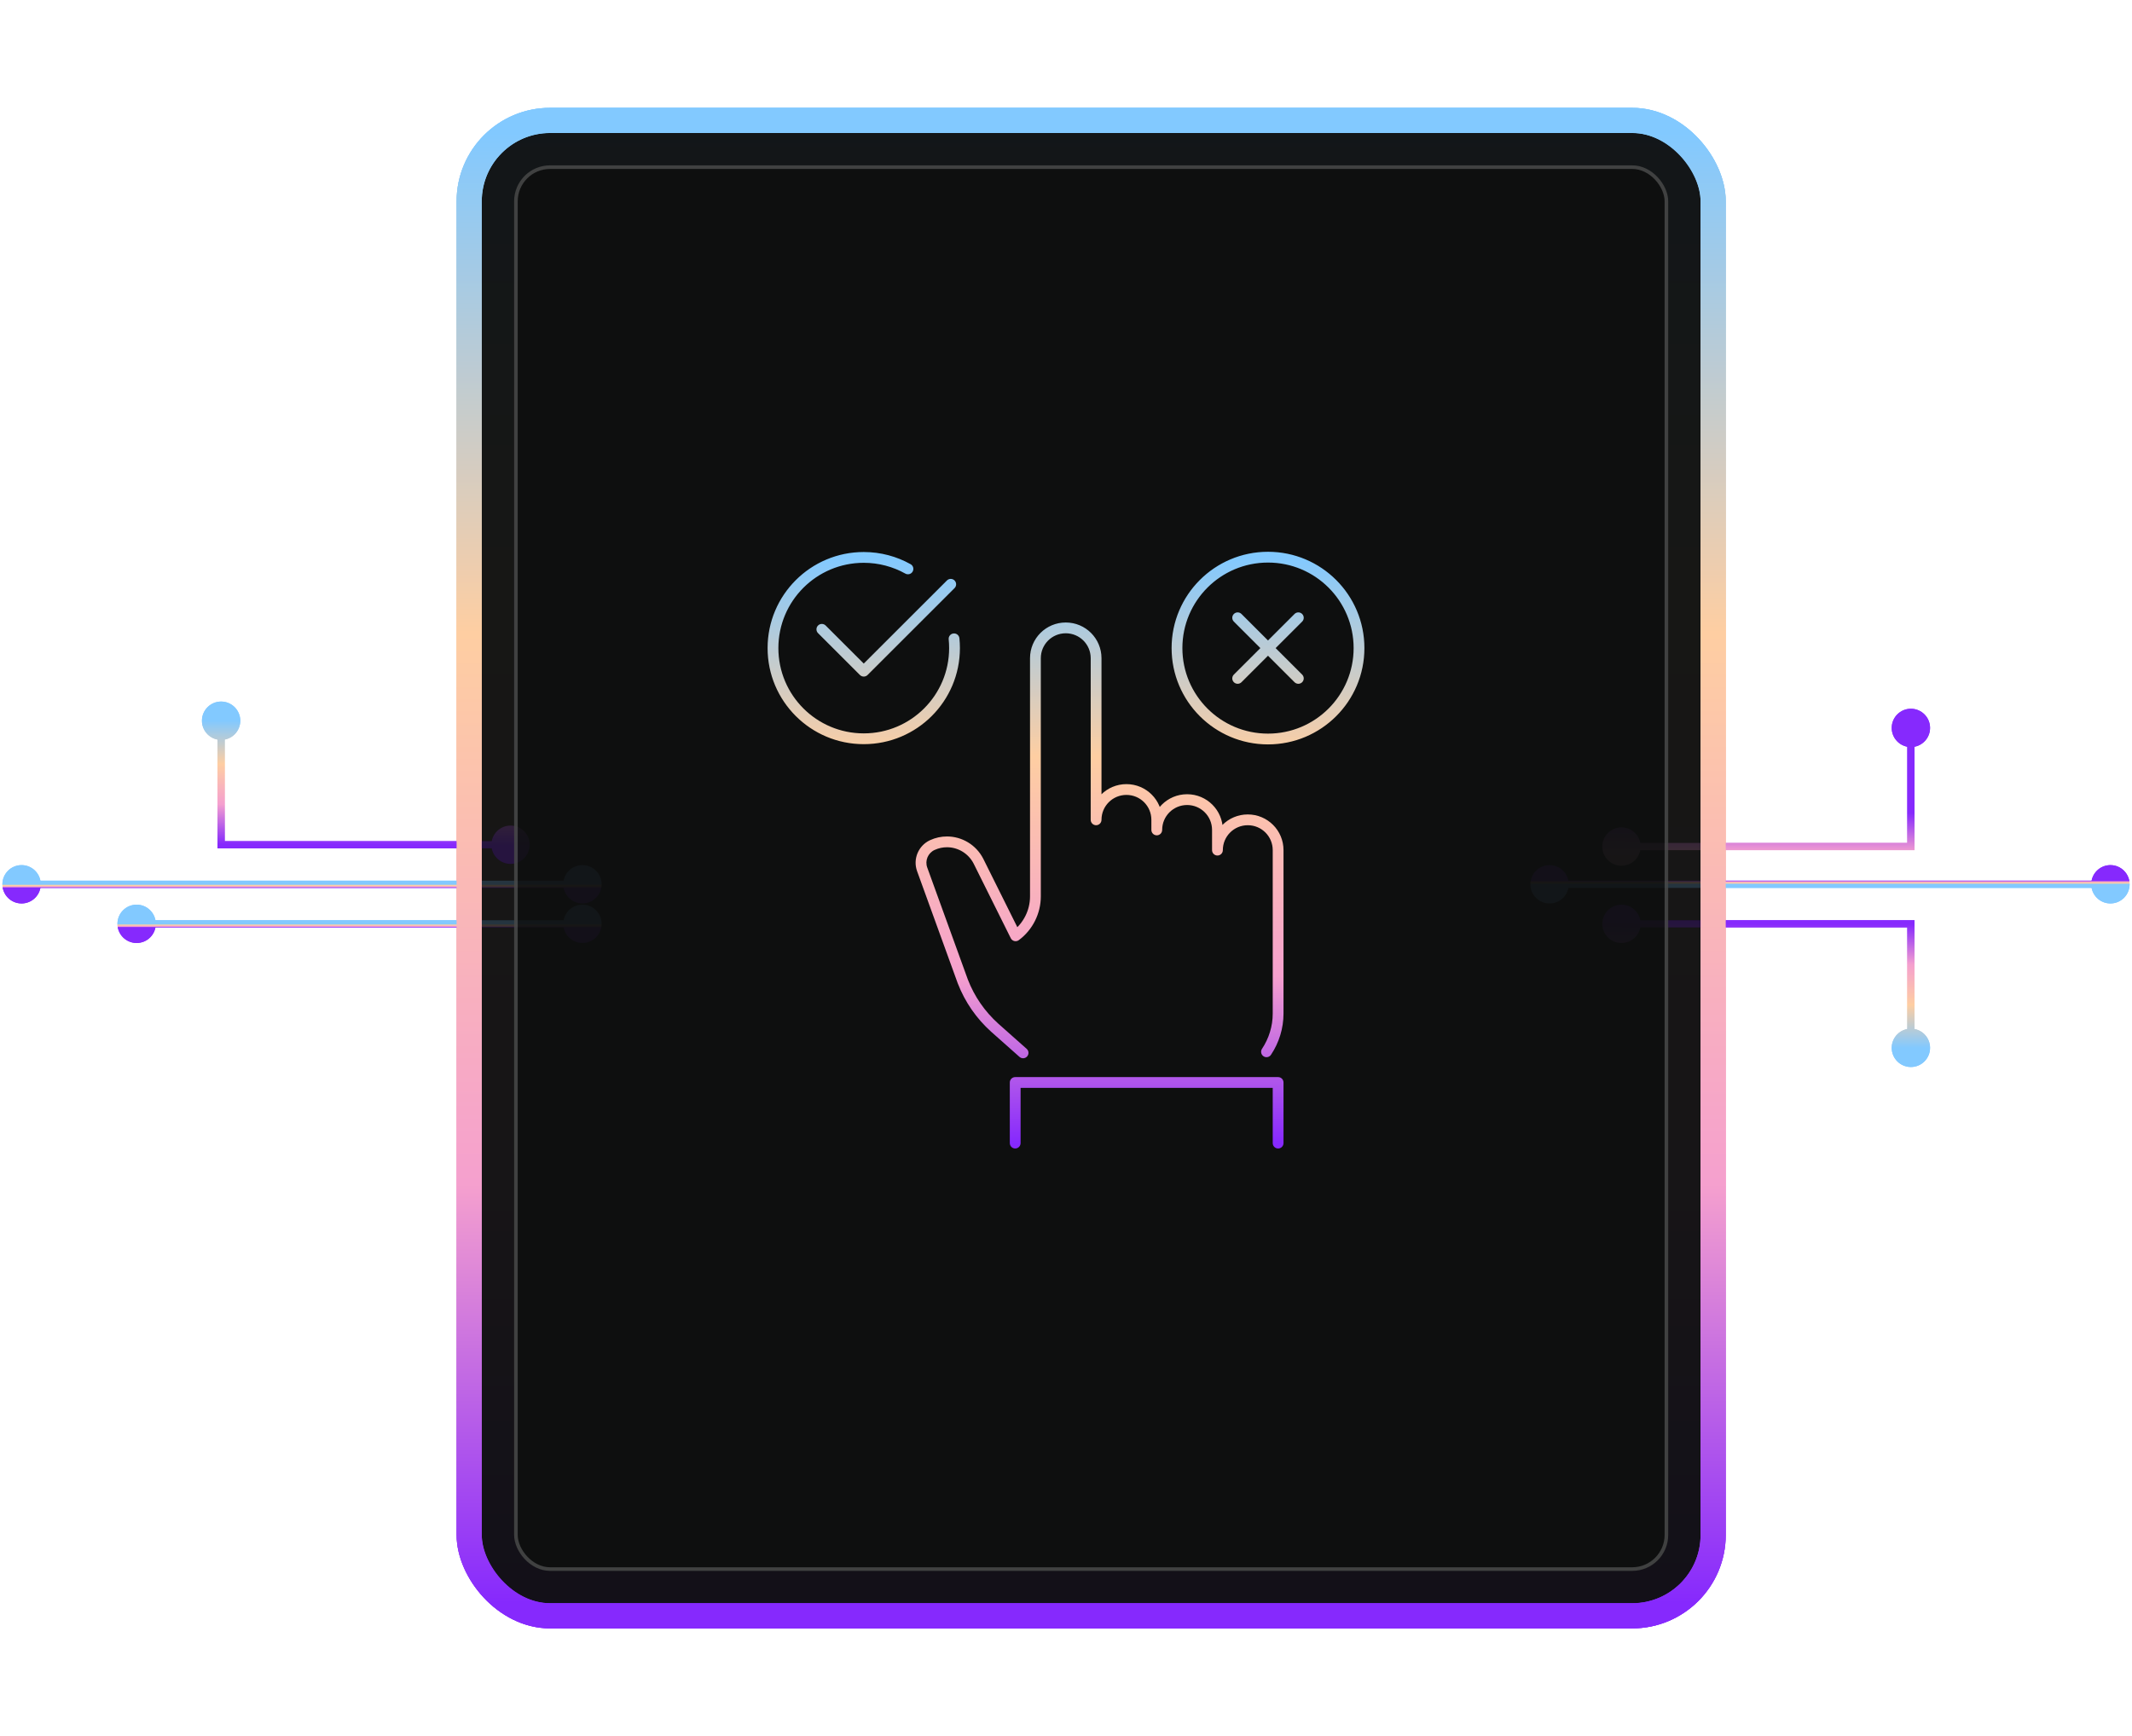 <svg width="593" height="483" viewBox="0 0 593 483" fill="none" xmlns="http://www.w3.org/2000/svg">
<g filter="url(#filter0_f_1360_1980)">
<rect x="134" y="37" width="339" height="409" rx="19" fill="url(#paint0_linear_1360_1980)"/>
<rect x="130.5" y="33.5" width="346" height="416" rx="22.5" stroke="url(#paint1_linear_1360_1980)" stroke-width="7"/>
</g>
<path d="M156.667 257C156.667 259.946 159.054 262.333 162 262.333C164.946 262.333 167.333 259.946 167.333 257C167.333 254.054 164.946 251.667 162 251.667C159.054 251.667 156.667 254.054 156.667 257ZM32.667 257C32.667 259.946 35.054 262.333 38 262.333C40.946 262.333 43.333 259.946 43.333 257C43.333 254.054 40.946 251.667 38 251.667C35.054 251.667 32.667 254.054 32.667 257ZM162 256L38 256L38 258L162 258L162 256Z" fill="url(#paint2_linear_1360_1980)"/>
<path d="M156.667 246C156.667 248.946 159.054 251.333 162 251.333C164.946 251.333 167.333 248.946 167.333 246C167.333 243.054 164.946 240.667 162 240.667C159.054 240.667 156.667 243.054 156.667 246ZM0.667 246C0.667 248.946 3.054 251.333 6 251.333C8.946 251.333 11.333 248.946 11.333 246C11.333 243.054 8.946 240.667 6 240.667C3.054 240.667 0.667 243.054 0.667 246ZM162 245H6V247H162V245Z" fill="url(#paint3_linear_1360_1980)"/>
<path d="M136.667 235C136.667 237.946 139.054 240.333 142 240.333C144.946 240.333 147.333 237.946 147.333 235C147.333 232.054 144.946 229.667 142 229.667C139.054 229.667 136.667 232.054 136.667 235ZM61.5 235H60.5V236H61.5V235ZM56.167 200.5C56.167 203.446 58.554 205.833 61.5 205.833C64.445 205.833 66.833 203.446 66.833 200.5C66.833 197.554 64.445 195.167 61.5 195.167C58.554 195.167 56.167 197.554 56.167 200.5ZM142 234H61.5V236H142V234ZM62.5 235V200.5H60.5V235H62.5Z" fill="url(#paint4_linear_1360_1980)"/>
<path d="M436.333 246C436.333 243.054 433.946 240.667 431 240.667C428.054 240.667 425.667 243.054 425.667 246C425.667 248.946 428.054 251.333 431 251.333C433.946 251.333 436.333 248.946 436.333 246ZM592.333 246C592.333 243.054 589.946 240.667 587 240.667C584.054 240.667 581.667 243.054 581.667 246C581.667 248.946 584.054 251.333 587 251.333C589.946 251.333 592.333 248.946 592.333 246ZM431 247L587 247L587 245L431 245L431 247Z" fill="url(#paint5_linear_1360_1980)"/>
<path d="M456.333 235.5C456.333 232.554 453.946 230.167 451 230.167C448.054 230.167 445.667 232.554 445.667 235.5C445.667 238.446 448.054 240.833 451 240.833C453.946 240.833 456.333 238.446 456.333 235.5ZM531.5 235.5L531.5 236.5L532.5 236.5L532.5 235.5L531.5 235.5ZM536.833 202.5C536.833 199.554 534.446 197.167 531.5 197.167C528.554 197.167 526.167 199.554 526.167 202.5C526.167 205.445 528.554 207.833 531.5 207.833C534.446 207.833 536.833 205.445 536.833 202.5ZM451 236.5L531.5 236.5L531.5 234.5L451 234.5L451 236.5ZM532.5 235.5L532.5 202.5L530.5 202.5L530.5 235.5L532.5 235.5Z" fill="url(#paint6_linear_1360_1980)"/>
<path d="M456.333 257C456.333 254.054 453.946 251.667 451 251.667C448.054 251.667 445.667 254.054 445.667 257C445.667 259.946 448.054 262.333 451 262.333C453.946 262.333 456.333 259.946 456.333 257ZM531.5 257L532.5 257L532.5 256L531.5 256L531.5 257ZM536.833 291.5C536.833 288.554 534.446 286.167 531.5 286.167C528.554 286.167 526.167 288.554 526.167 291.5C526.167 294.446 528.554 296.833 531.5 296.833C534.446 296.833 536.833 294.446 536.833 291.5ZM451 258L531.5 258L531.5 256L451 256L451 258ZM530.5 257L530.5 291.5L532.5 291.5L532.5 257L530.5 257Z" fill="url(#paint7_linear_1360_1980)"/>
<g filter="url(#filter1_b_1360_1980)">
<rect x="134" y="37" width="339" height="409" rx="19" fill="#0E0F10" fill-opacity="0.8"/>
<rect x="130.5" y="33.5" width="346" height="416" rx="22.5" stroke="url(#paint8_linear_1360_1980)" stroke-width="7"/>
</g>
<rect x="143" y="46" width="321" height="391" rx="10" fill="#0E0F10" fill-opacity="0.8"/>
<rect x="143.5" y="46.5" width="320" height="390" rx="9.5" stroke="white" stroke-opacity="0.2"/>
<path d="M156.667 257C156.667 259.946 159.054 262.333 162 262.333C164.946 262.333 167.333 259.946 167.333 257C167.333 254.054 164.946 251.667 162 251.667C159.054 251.667 156.667 254.054 156.667 257ZM32.667 257C32.667 259.946 35.054 262.333 38 262.333C40.946 262.333 43.333 259.946 43.333 257C43.333 254.054 40.946 251.667 38 251.667C35.054 251.667 32.667 254.054 32.667 257ZM162 256L38 256L38 258L162 258L162 256Z" fill="url(#paint9_linear_1360_1980)"/>
<path d="M156.667 246C156.667 248.946 159.054 251.333 162 251.333C164.946 251.333 167.333 248.946 167.333 246C167.333 243.054 164.946 240.667 162 240.667C159.054 240.667 156.667 243.054 156.667 246ZM0.667 246C0.667 248.946 3.054 251.333 6 251.333C8.946 251.333 11.333 248.946 11.333 246C11.333 243.054 8.946 240.667 6 240.667C3.054 240.667 0.667 243.054 0.667 246ZM162 245H6V247H162V245Z" fill="url(#paint10_linear_1360_1980)"/>
<path d="M136.667 235C136.667 237.946 139.054 240.333 142 240.333C144.946 240.333 147.333 237.946 147.333 235C147.333 232.054 144.946 229.667 142 229.667C139.054 229.667 136.667 232.054 136.667 235ZM61.5 235H60.5V236H61.5V235ZM56.167 200.5C56.167 203.446 58.554 205.833 61.5 205.833C64.445 205.833 66.833 203.446 66.833 200.5C66.833 197.554 64.445 195.167 61.5 195.167C58.554 195.167 56.167 197.554 56.167 200.5ZM142 234H61.5V236H142V234ZM62.5 235V200.5H60.5V235H62.5Z" fill="url(#paint11_linear_1360_1980)"/>
<path d="M436.333 246C436.333 243.054 433.946 240.667 431 240.667C428.054 240.667 425.667 243.054 425.667 246C425.667 248.946 428.054 251.333 431 251.333C433.946 251.333 436.333 248.946 436.333 246ZM592.333 246C592.333 243.054 589.946 240.667 587 240.667C584.054 240.667 581.667 243.054 581.667 246C581.667 248.946 584.054 251.333 587 251.333C589.946 251.333 592.333 248.946 592.333 246ZM431 247L587 247L587 245L431 245L431 247Z" fill="url(#paint12_linear_1360_1980)"/>
<path d="M456.333 235.5C456.333 232.554 453.946 230.167 451 230.167C448.054 230.167 445.667 232.554 445.667 235.5C445.667 238.446 448.054 240.833 451 240.833C453.946 240.833 456.333 238.446 456.333 235.5ZM531.5 235.5L531.5 236.5L532.5 236.5L532.5 235.5L531.5 235.5ZM536.833 202.5C536.833 199.554 534.446 197.167 531.5 197.167C528.554 197.167 526.167 199.554 526.167 202.5C526.167 205.445 528.554 207.833 531.5 207.833C534.446 207.833 536.833 205.445 536.833 202.5ZM451 236.5L531.5 236.5L531.5 234.5L451 234.5L451 236.5ZM532.5 235.5L532.5 202.5L530.5 202.5L530.5 235.5L532.5 235.5Z" fill="url(#paint13_linear_1360_1980)"/>
<path d="M456.333 257C456.333 254.054 453.946 251.667 451 251.667C448.054 251.667 445.667 254.054 445.667 257C445.667 259.946 448.054 262.333 451 262.333C453.946 262.333 456.333 259.946 456.333 257ZM531.5 257L532.5 257L532.5 256L531.5 256L531.5 257ZM536.833 291.5C536.833 288.554 534.446 286.167 531.5 286.167C528.554 286.167 526.167 288.554 526.167 291.5C526.167 294.446 528.554 296.833 531.5 296.833C534.446 296.833 536.833 294.446 536.833 291.5ZM451 258L531.5 258L531.5 256L451 256L451 258ZM530.5 257L530.5 291.5L532.5 291.5L532.5 257L530.5 257Z" fill="url(#paint14_linear_1360_1980)"/>
<g filter="url(#filter2_b_1360_1980)">
<rect x="134" y="37" width="339" height="409" rx="19" fill="#0E0F10" fill-opacity="0.8"/>
<rect x="130.5" y="33.5" width="346" height="416" rx="22.5" stroke="url(#paint15_linear_1360_1980)" stroke-width="7"/>
</g>
<rect x="143" y="46" width="321" height="391" rx="10" fill="#0E0F10" fill-opacity="0.8"/>
<rect x="143.5" y="46.5" width="320" height="390" rx="9.5" stroke="white" stroke-opacity="0.2"/>
<path d="M283.567 294.02C284.187 294.57 285.135 294.513 285.685 293.894C286.235 293.274 286.178 292.326 285.559 291.776L283.567 294.02ZM276.688 285.906L275.685 287.021L275.692 287.028L276.688 285.906ZM267.799 273.034L266.389 273.546C266.393 273.556 266.397 273.566 266.4 273.575L267.799 273.034ZM256.493 241.84L255.082 242.35L255.082 242.351L256.493 241.84ZM259.305 235.095L258.681 233.731L258.671 233.735L259.305 235.095ZM272.131 239.535L273.474 238.867C273.47 238.86 273.467 238.852 273.463 238.845L272.131 239.535ZM282.482 260.332L281.139 261C281.337 261.397 281.7 261.687 282.132 261.79C282.563 261.894 283.018 261.801 283.375 261.537L282.482 260.332ZM287.994 183.103H289.494H287.994ZM303.371 228.069C303.371 228.897 304.042 229.569 304.871 229.569C305.699 229.569 306.371 228.897 306.371 228.069H303.371ZM320.247 230.879C320.247 231.708 320.918 232.379 321.747 232.379C322.575 232.379 323.247 231.708 323.247 230.879H320.247ZM337.123 236.5C337.123 237.328 337.794 238 338.623 238C339.451 238 340.123 237.328 340.123 236.5H337.123ZM351.021 291.769C350.562 292.459 350.749 293.39 351.439 293.849C352.128 294.308 353.06 294.121 353.518 293.431L351.021 291.769ZM280.869 318C280.869 318.828 281.541 319.5 282.369 319.5C283.198 319.5 283.869 318.828 283.869 318H280.869ZM282.369 301.138V299.638C281.541 299.638 280.869 300.31 280.869 301.138H282.369ZM355.499 301.138H356.999C356.999 300.31 356.327 299.638 355.499 299.638V301.138ZM353.999 318C353.999 318.828 354.67 319.5 355.499 319.5C356.327 319.5 356.999 318.828 356.999 318H353.999ZM266.856 177.564C266.774 176.74 266.039 176.138 265.214 176.221C264.39 176.303 263.789 177.038 263.871 177.863L266.856 177.564ZM251.813 159.57C252.537 159.974 253.45 159.714 253.854 158.99C254.257 158.267 253.998 157.353 253.274 156.95L251.813 159.57ZM265.501 163.604C266.087 163.019 266.088 162.069 265.502 161.483C264.917 160.897 263.967 160.896 263.381 161.482L265.501 163.604ZM240.247 186.718L239.186 187.779C239.772 188.364 240.721 188.364 241.307 187.779L240.247 186.718ZM229.651 174.01C229.065 173.425 228.115 173.425 227.53 174.011C226.944 174.597 226.945 175.547 227.531 176.133L229.651 174.01ZM360.064 189.785C360.65 190.371 361.6 190.37 362.185 189.784C362.771 189.198 362.77 188.249 362.184 187.663L360.064 189.785ZM345.308 170.801C344.722 170.215 343.772 170.216 343.187 170.802C342.601 171.388 342.602 172.338 343.188 172.923L345.308 170.801ZM362.184 172.923C362.77 172.338 362.771 171.388 362.185 170.802C361.6 170.216 360.65 170.215 360.064 170.801L362.184 172.923ZM343.188 187.663C342.602 188.249 342.601 189.198 343.187 189.784C343.772 190.37 344.722 190.371 345.308 189.785L343.188 187.663ZM285.559 291.776L277.683 284.784L275.692 287.028L283.567 294.02L285.559 291.776ZM277.691 284.791C273.926 281.406 271.025 277.218 269.199 272.493L266.4 273.575C268.399 278.744 271.573 283.324 275.685 287.021L277.691 284.791ZM269.21 272.523L257.903 241.329L255.082 242.351L266.389 273.546L269.21 272.523ZM257.903 241.329C257.214 239.426 258.104 237.31 259.939 236.454L258.671 233.735C255.444 235.24 253.858 238.97 255.082 242.35L257.903 241.329ZM259.93 236.459C261.081 235.932 262.217 235.696 263.412 235.696V232.696C261.793 232.696 260.23 233.022 258.681 233.731L259.93 236.459ZM263.412 235.696C266.406 235.696 269.318 237.366 270.799 240.225L273.463 238.845C271.456 234.971 267.505 232.696 263.412 232.696V235.696ZM270.788 240.204L281.139 261L283.825 259.663L273.474 238.867L270.788 240.204ZM283.375 261.537C287.249 258.665 289.494 254.113 289.494 249.371H286.494C286.494 253.174 284.69 256.827 281.588 259.127L283.375 261.537ZM289.494 249.371V183.103H286.494V249.371H289.494ZM289.494 183.103C289.494 179.268 292.591 176.172 296.432 176.172V173.172C290.936 173.172 286.494 177.609 286.494 183.103H289.494ZM296.432 176.172C300.274 176.172 303.371 179.268 303.371 183.103H306.371C306.371 177.609 301.929 173.172 296.432 173.172V176.172ZM303.371 183.103V228.069H306.371V183.103H303.371ZM306.371 228.069C306.371 224.233 309.467 221.138 313.309 221.138V218.138C307.812 218.138 303.371 222.574 303.371 228.069H306.371ZM313.309 221.138C317.15 221.138 320.247 224.233 320.247 228.069H323.247C323.247 222.574 318.805 218.138 313.309 218.138V221.138ZM320.247 228.069V230.879H323.247V228.069H320.247ZM323.247 230.879C323.247 227.044 326.343 223.948 330.185 223.948V220.948C324.688 220.948 320.247 225.385 320.247 230.879H323.247ZM330.185 223.948C334.026 223.948 337.123 227.044 337.123 230.879H340.123C340.123 225.385 335.681 220.948 330.185 220.948V223.948ZM337.123 230.879V236.5H340.123V230.879H337.123ZM340.123 236.5C340.123 232.664 343.219 229.569 347.061 229.569V226.569C341.564 226.569 337.123 231.005 337.123 236.5H340.123ZM347.061 229.569C350.902 229.569 353.999 232.664 353.999 236.5H356.999C356.999 231.005 352.557 226.569 347.061 226.569V229.569ZM353.999 236.5V281.971H356.999V236.5H353.999ZM353.999 281.971C353.999 285.464 352.947 288.875 351.021 291.769L353.518 293.431C355.766 290.053 356.999 286.066 356.999 281.971H353.999ZM283.869 318V301.138H280.869V318H283.869ZM282.369 302.638H355.499V299.638H282.369V302.638ZM353.999 301.138V318H356.999V301.138H353.999ZM263.871 177.863C263.951 178.657 263.993 179.473 263.993 180.293H266.993C266.993 179.371 266.945 178.455 266.856 177.564L263.871 177.863ZM263.993 180.293C263.993 193.397 253.365 204.019 240.247 204.019V207.019C255.019 207.019 266.993 195.056 266.993 180.293H263.993ZM240.247 204.019C227.129 204.019 216.5 193.397 216.5 180.293H213.5C213.5 195.056 225.474 207.019 240.247 207.019V204.019ZM216.5 180.293C216.5 167.189 227.134 156.567 240.247 156.567V153.567C225.48 153.567 213.5 165.53 213.5 180.293H216.5ZM240.247 156.567C244.444 156.567 248.39 157.662 251.813 159.57L253.274 156.95C249.418 154.8 244.971 153.567 240.247 153.567V156.567ZM263.381 161.482L239.186 185.656L241.307 187.779L265.501 163.604L263.381 161.482ZM241.307 185.656L229.651 174.01L227.531 176.133L239.186 187.779L241.307 185.656ZM376.5 180.293C376.5 193.433 365.839 204.086 352.686 204.086V207.086C367.494 207.086 379.5 195.092 379.5 180.293H376.5ZM352.686 204.086C339.533 204.086 328.872 193.433 328.872 180.293H325.872C325.872 195.092 337.878 207.086 352.686 207.086V204.086ZM328.872 180.293C328.872 167.154 339.533 156.5 352.686 156.5V153.5C337.878 153.5 325.872 165.495 325.872 180.293H328.872ZM352.686 156.5C365.839 156.5 376.5 167.154 376.5 180.293H379.5C379.5 165.495 367.494 153.5 352.686 153.5V156.5ZM362.184 187.663L345.308 170.801L343.188 172.923L360.064 189.785L362.184 187.663ZM360.064 170.801L343.188 187.663L345.308 189.785L362.184 172.923L360.064 170.801Z" fill="url(#paint16_linear_1360_1980)"/>
<defs>
<filter id="filter0_f_1360_1980" x="97" y="0" width="413" height="483" filterUnits="userSpaceOnUse" color-interpolation-filters="sRGB">
<feFlood flood-opacity="0" result="BackgroundImageFix"/>
<feBlend mode="normal" in="SourceGraphic" in2="BackgroundImageFix" result="shape"/>
<feGaussianBlur stdDeviation="15" result="effect1_foregroundBlur_1360_1980"/>
</filter>
<filter id="filter1_b_1360_1980" x="102" y="5" width="403" height="473" filterUnits="userSpaceOnUse" color-interpolation-filters="sRGB">
<feFlood flood-opacity="0" result="BackgroundImageFix"/>
<feGaussianBlur in="BackgroundImageFix" stdDeviation="12.5"/>
<feComposite in2="SourceAlpha" operator="in" result="effect1_backgroundBlur_1360_1980"/>
<feBlend mode="normal" in="SourceGraphic" in2="effect1_backgroundBlur_1360_1980" result="shape"/>
</filter>
<filter id="filter2_b_1360_1980" x="102" y="5" width="403" height="473" filterUnits="userSpaceOnUse" color-interpolation-filters="sRGB">
<feFlood flood-opacity="0" result="BackgroundImageFix"/>
<feGaussianBlur in="BackgroundImageFix" stdDeviation="12.5"/>
<feComposite in2="SourceAlpha" operator="in" result="effect1_backgroundBlur_1360_1980"/>
<feBlend mode="normal" in="SourceGraphic" in2="effect1_backgroundBlur_1360_1980" result="shape"/>
</filter>
<linearGradient id="paint0_linear_1360_1980" x1="303.5" y1="37" x2="303.5" y2="446" gradientUnits="userSpaceOnUse">
<stop stop-color="#82C9FF"/>
<stop offset="0.34" stop-color="#FECEA2"/>
<stop offset="0.715" stop-color="#F5A0CE"/>
<stop offset="1" stop-color="#8629FD"/>
</linearGradient>
<linearGradient id="paint1_linear_1360_1980" x1="303.5" y1="37" x2="303.5" y2="446" gradientUnits="userSpaceOnUse">
<stop stop-color="#82C9FF"/>
<stop offset="0.34" stop-color="#FECEA2"/>
<stop offset="0.715" stop-color="#F5A0CE"/>
<stop offset="1" stop-color="#8629FD"/>
</linearGradient>
<linearGradient id="paint2_linear_1360_1980" x1="100" y1="257" x2="100" y2="258" gradientUnits="userSpaceOnUse">
<stop stop-color="#82C9FF"/>
<stop offset="0.34" stop-color="#FECEA2"/>
<stop offset="0.715" stop-color="#F5A0CE"/>
<stop offset="1" stop-color="#8629FD"/>
</linearGradient>
<linearGradient id="paint3_linear_1360_1980" x1="84" y1="246" x2="84" y2="247" gradientUnits="userSpaceOnUse">
<stop stop-color="#82C9FF"/>
<stop offset="0.34" stop-color="#FECEA2"/>
<stop offset="0.715" stop-color="#F5A0CE"/>
<stop offset="1" stop-color="#8629FD"/>
</linearGradient>
<linearGradient id="paint4_linear_1360_1980" x1="70.479" y1="200.5" x2="70.356" y2="234.868" gradientUnits="userSpaceOnUse">
<stop stop-color="#82C9FF"/>
<stop offset="0.35" stop-color="#FECEA2"/>
<stop offset="0.675" stop-color="#F5A0CE"/>
<stop offset="1" stop-color="#8629FD"/>
</linearGradient>
<linearGradient id="paint5_linear_1360_1980" x1="509" y1="246" x2="509" y2="245" gradientUnits="userSpaceOnUse">
<stop stop-color="#82C9FF"/>
<stop offset="0.34" stop-color="#FECEA2"/>
<stop offset="0.715" stop-color="#F5A0CE"/>
<stop offset="1" stop-color="#8629FD"/>
</linearGradient>
<linearGradient id="paint6_linear_1360_1980" x1="522.521" y1="260.5" x2="522.644" y2="226.132" gradientUnits="userSpaceOnUse">
<stop stop-color="#82C9FF"/>
<stop offset="0.35" stop-color="#FECEA2"/>
<stop offset="0.675" stop-color="#F5A0CE"/>
<stop offset="1" stop-color="#8629FD"/>
</linearGradient>
<linearGradient id="paint7_linear_1360_1980" x1="522.521" y1="291.5" x2="522.644" y2="257.132" gradientUnits="userSpaceOnUse">
<stop stop-color="#82C9FF"/>
<stop offset="0.35" stop-color="#FECEA2"/>
<stop offset="0.675" stop-color="#F5A0CE"/>
<stop offset="1" stop-color="#8629FD"/>
</linearGradient>
<linearGradient id="paint8_linear_1360_1980" x1="303.5" y1="37" x2="303.5" y2="446" gradientUnits="userSpaceOnUse">
<stop stop-color="#82C9FF"/>
<stop offset="0.34" stop-color="#FECEA2"/>
<stop offset="0.715" stop-color="#F5A0CE"/>
<stop offset="1" stop-color="#8629FD"/>
</linearGradient>
<linearGradient id="paint9_linear_1360_1980" x1="100" y1="257" x2="100" y2="258" gradientUnits="userSpaceOnUse">
<stop stop-color="#82C9FF"/>
<stop offset="0.34" stop-color="#FECEA2"/>
<stop offset="0.715" stop-color="#F5A0CE"/>
<stop offset="1" stop-color="#8629FD"/>
</linearGradient>
<linearGradient id="paint10_linear_1360_1980" x1="84" y1="246" x2="84" y2="247" gradientUnits="userSpaceOnUse">
<stop stop-color="#82C9FF"/>
<stop offset="0.34" stop-color="#FECEA2"/>
<stop offset="0.715" stop-color="#F5A0CE"/>
<stop offset="1" stop-color="#8629FD"/>
</linearGradient>
<linearGradient id="paint11_linear_1360_1980" x1="70.479" y1="200.5" x2="70.356" y2="234.868" gradientUnits="userSpaceOnUse">
<stop stop-color="#82C9FF"/>
<stop offset="0.35" stop-color="#FECEA2"/>
<stop offset="0.675" stop-color="#F5A0CE"/>
<stop offset="1" stop-color="#8629FD"/>
</linearGradient>
<linearGradient id="paint12_linear_1360_1980" x1="509" y1="246" x2="509" y2="245" gradientUnits="userSpaceOnUse">
<stop stop-color="#82C9FF"/>
<stop offset="0.34" stop-color="#FECEA2"/>
<stop offset="0.715" stop-color="#F5A0CE"/>
<stop offset="1" stop-color="#8629FD"/>
</linearGradient>
<linearGradient id="paint13_linear_1360_1980" x1="522.521" y1="260.5" x2="522.644" y2="226.132" gradientUnits="userSpaceOnUse">
<stop stop-color="#82C9FF"/>
<stop offset="0.35" stop-color="#FECEA2"/>
<stop offset="0.675" stop-color="#F5A0CE"/>
<stop offset="1" stop-color="#8629FD"/>
</linearGradient>
<linearGradient id="paint14_linear_1360_1980" x1="522.521" y1="291.5" x2="522.644" y2="257.132" gradientUnits="userSpaceOnUse">
<stop stop-color="#82C9FF"/>
<stop offset="0.35" stop-color="#FECEA2"/>
<stop offset="0.675" stop-color="#F5A0CE"/>
<stop offset="1" stop-color="#8629FD"/>
</linearGradient>
<linearGradient id="paint15_linear_1360_1980" x1="303.5" y1="37" x2="303.5" y2="446" gradientUnits="userSpaceOnUse">
<stop stop-color="#82C9FF"/>
<stop offset="0.34" stop-color="#FECEA2"/>
<stop offset="0.715" stop-color="#F5A0CE"/>
<stop offset="1" stop-color="#8629FD"/>
</linearGradient>
<linearGradient id="paint16_linear_1360_1980" x1="296.5" y1="155" x2="296.5" y2="318" gradientUnits="userSpaceOnUse">
<stop stop-color="#82C9FF"/>
<stop offset="0.34" stop-color="#FECEA2"/>
<stop offset="0.715" stop-color="#F5A0CE"/>
<stop offset="1" stop-color="#8629FD"/>
</linearGradient>
</defs>
</svg>
